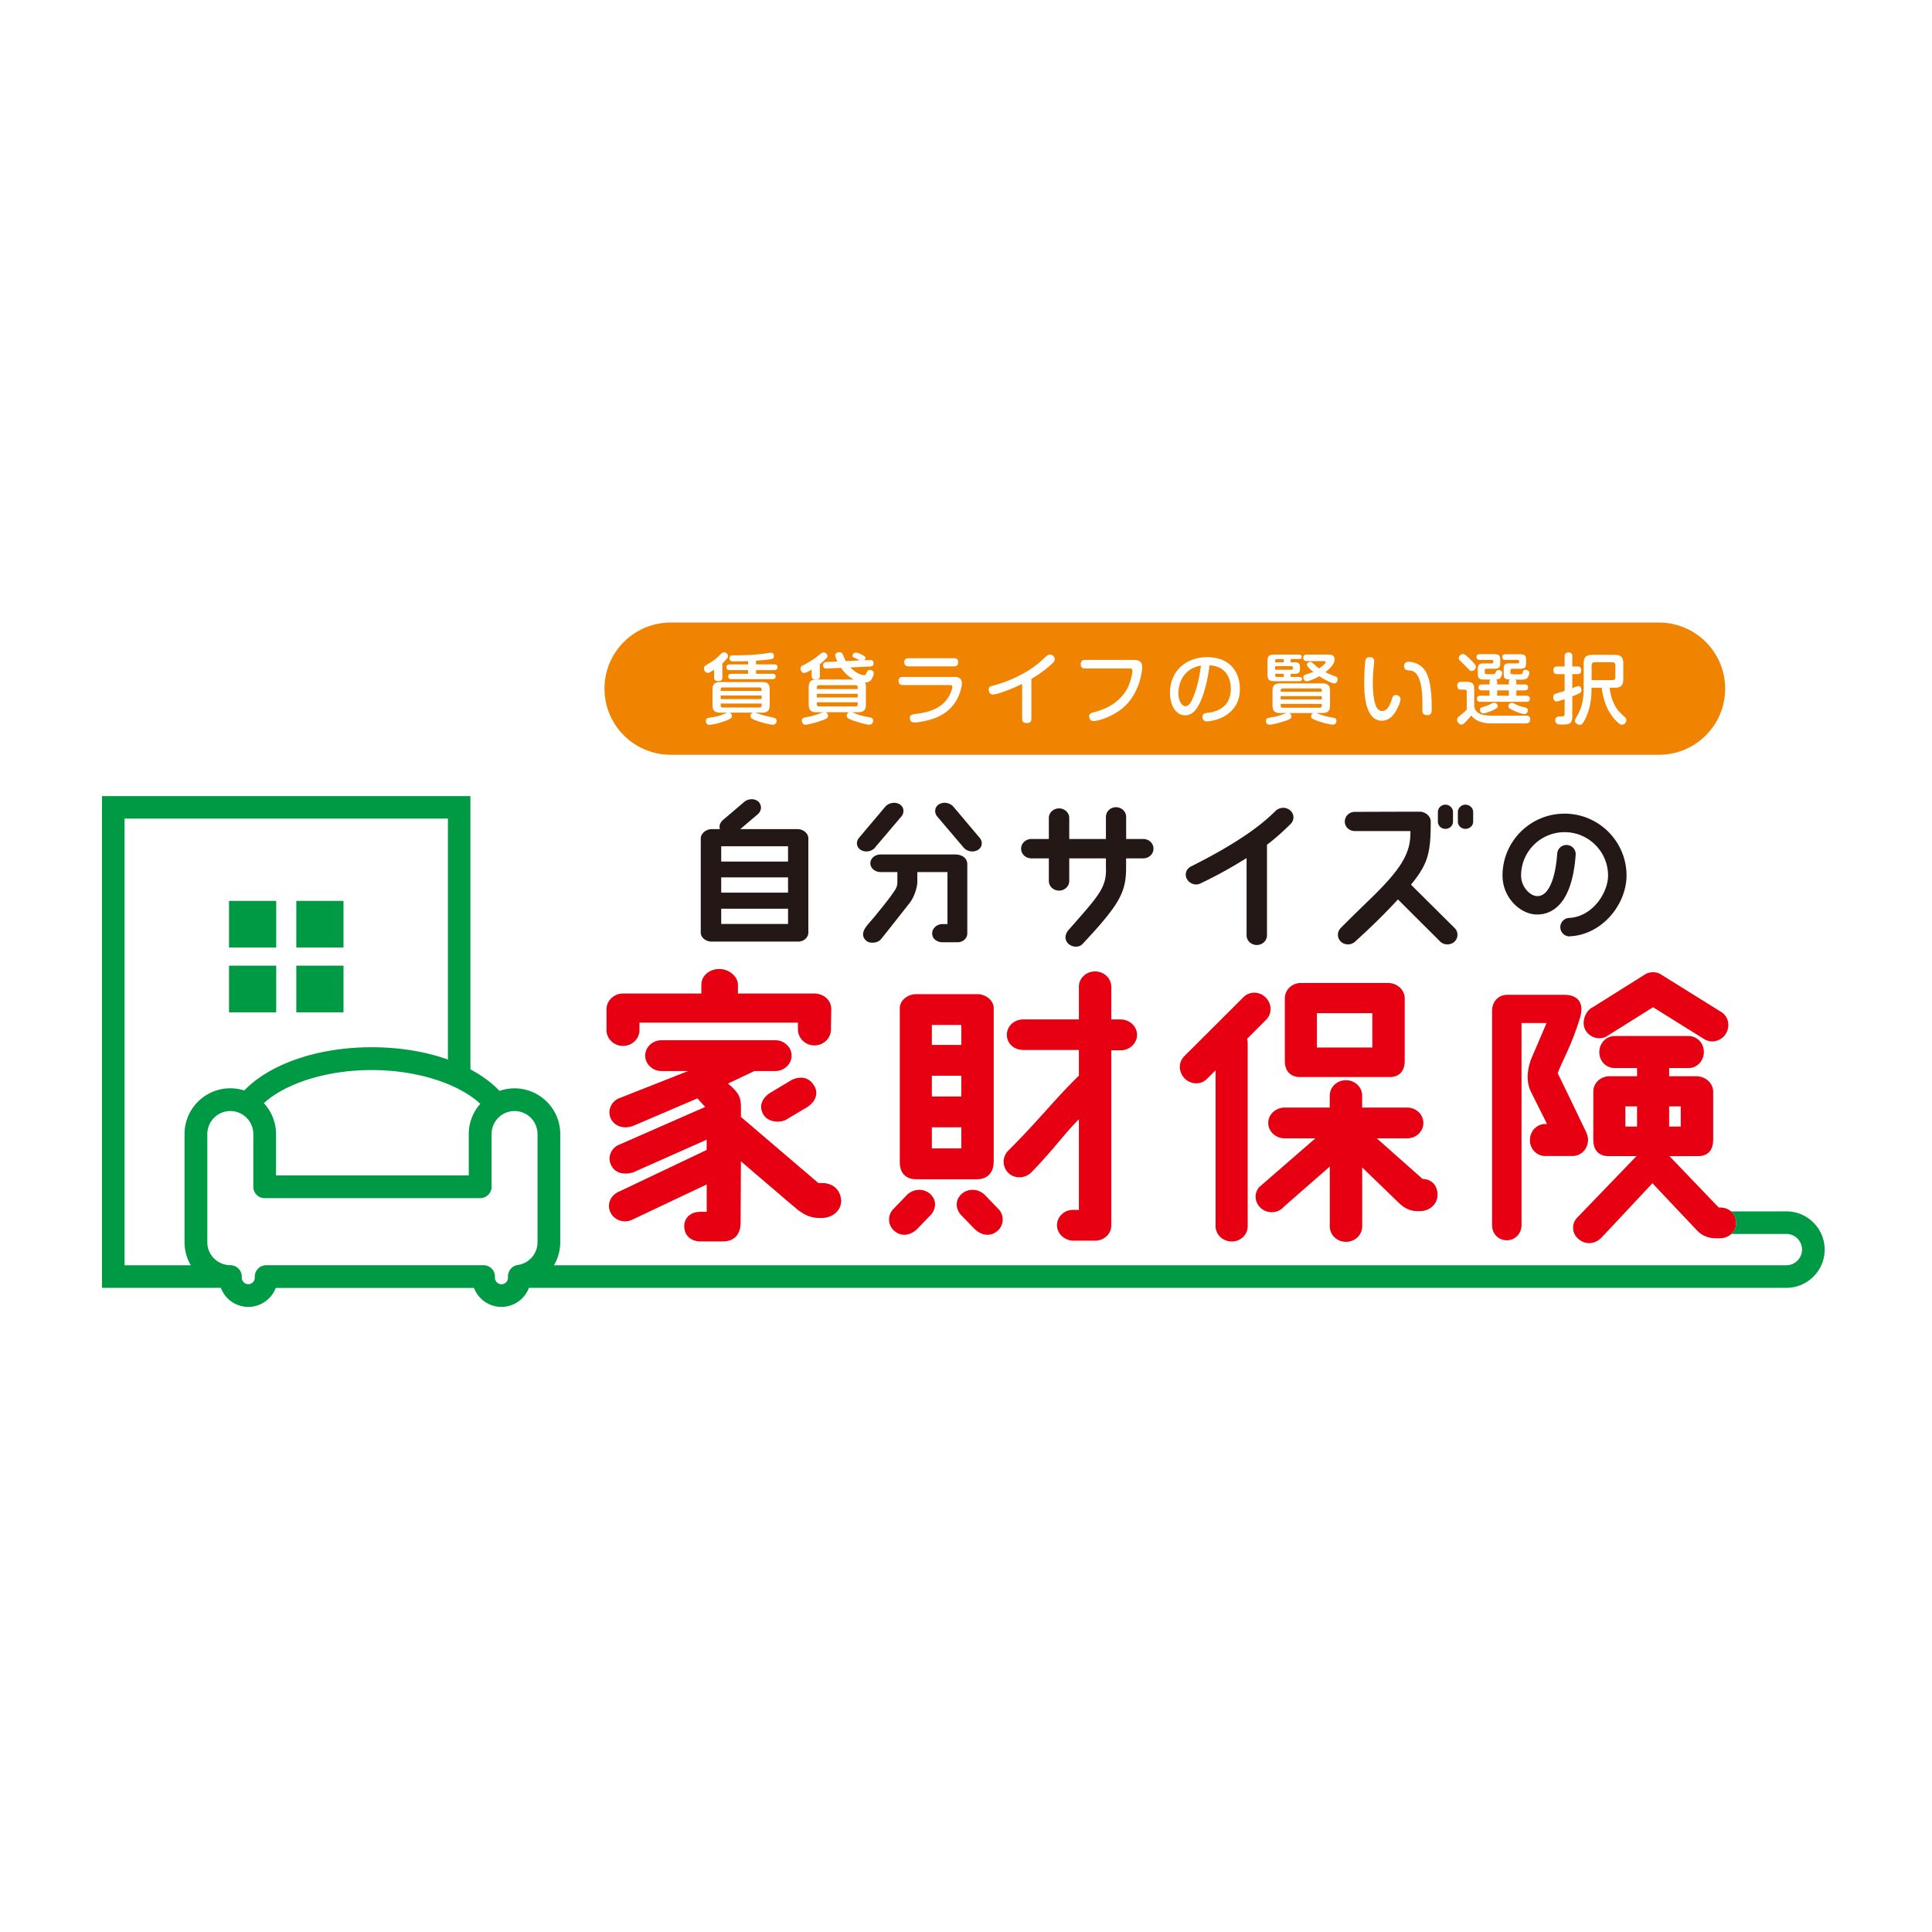<svg width="360" height="360" viewBox="0 0 360 360" fill="none" xmlns="http://www.w3.org/2000/svg"><path fill="#fff" d="M0 0h360v360H0z"/><path d="M321.46 128.322c0 6.81-5.535 12.322-12.354 12.322H124.991c-6.828 0-12.354-5.52-12.354-12.322 0-6.809 5.535-12.322 12.354-12.322h184.115c6.819 0 12.354 5.521 12.354 12.322z" fill="#F08300"/><path d="M144.481 133.851c-.191-.116-1.884-.465-2.242-.565-.217-.058-1.3-.432-1.542-.491h1.284c.892 0 1.442-.257 1.442-1.396v-2.927c0-1.098-.492-1.38-1.442-1.38h-7.753c-.942 0-1.459.291-1.459 1.38v2.927c0 1.08.476 1.396 1.459 1.396h1.292c-.075.025-.692.275-.8.316-.834.35-1.434.433-2.676.649-.375.058-.517.308-.517.607 0 .216.1.69.676.69.233 0 1.408-.141 3.092-.782.984-.374 1.076-.565 1.076-.839 0-.3-.142-.533-.426-.649h4.385c-.492.133-.492.549-.492.624 0 .415.334.59 1.184.898 1.025.374 2.484.731 2.993.731.433 0 .691-.299.691-.723a.579.579 0 00-.225-.474v.008zm-10.194-5.363c0-.291.141-.399.4-.399h6.81c.292 0 .409.158.409.399v.258h-7.619v-.258zm0 1.115h7.619v.665h-7.619v-.665zm.4 2.236c-.284 0-.4-.141-.4-.391v-.349h7.619v.349c0 .217-.084.391-.409.391h-6.81zm-1.618-7.042v1.438c0 .349.075.674.809.674.733 0 .733-.458.733-.724v-2.577c.234-.216.292-.275.792-.823.15-.158.258-.291.258-.532a.73.73 0 00-.725-.691.806.806 0 00-.55.217c-.725.748-1.175 1.197-2.242 1.812-.867.516-.967.574-.967.94 0 .415.275.848.725.848.258 0 .842-.374 1.159-.591l.008.009zm11.236-1.006h-3.426v-.674c.967-.083 2.401-.199 2.909-.316.159-.041.417-.1.417-.548 0-.1 0-.632-.55-.632-.25 0-1.434.199-1.709.232-2.084.25-4.193.25-5.31.25-.258 0-.692 0-.692.549 0 .59.467.59.726.59.375 0 2.317-.033 2.734-.042v.607h-3.46c-.433 0-.575.217-.575.549 0 .358.209.516.575.516h3.46v.681h-3.135c-.308 0-.566.117-.566.516 0 .449.35.49.566.49h7.694c.301 0 .567-.116.567-.507 0-.507-.45-.507-.567-.507h-3.084v-.682h3.426c.45 0 .559-.233.559-.532 0-.332-.142-.532-.559-.532v-.008zm18.506 1.654c0-.407-.417-.623-.75-.623-.234 0-.392.1-.509.357-.217.474-.275.624-.517.624-.275 0-1.3-.133-2.575-1.439l3.684-.174c.3-.017.634-.075.634-.607s-.376-.624-.692-.607l-1.076.058c.084-.058.25-.191.25-.416 0-.291-.316-.449-.533-.565-.292-.141-.9-.449-1.2-.449-.351 0-.676.249-.676.574 0 .174.059.257.4.407.259.117.626.316.926.474l-2.584.133c-.1-.199-.526-1.214-.584-1.314-.117-.191-.233-.349-.575-.349-.392 0-.809.158-.809.574 0 .291.359 1.056.4 1.156l-2.025.099c-.284.017-.634.084-.634.591 0 .648.509.632.692.623l2.643-.133c.333.491 1.158 1.547 2.417 2.179h-6.969c-.983 0-1.459.332-1.459 1.455v3.184c0 1.114.451 1.455 1.459 1.455h1.217c-.158.058-.925.349-1.117.408-.867.291-1.142.349-2.284.573-.333.075-.55.25-.55.574 0 .1.017.274.117.449.116.233.292.316.567.316.458 0 1.884-.357 3.167-.823.926-.333 1.026-.516 1.026-.79 0-.133 0-.524-.434-.707h4.335c-.417.216-.417.607-.417.69 0 .3.158.491 1.167.848.967.333 2.459.782 3.026.782.725 0 .725-.707.725-.765 0-.474-.392-.565-.625-.607-1.142-.199-1.4-.258-2.226-.532-.158-.058-.925-.358-1.108-.416h1.167c1.058 0 1.45-.407 1.45-1.455v-3.184c0-.566-.083-.732-.158-.898.425-.017.7-.1.917-.275.416-.332.708-1.164.708-1.471l-.008.016zm-2.993 5.796c0 .274-.133.399-.4.399h-6.794c-.3 0-.408-.175-.408-.399v-.375h7.602v.375zm0-1.273h-7.602v-.69h7.602v.69zm0-1.571h-7.602v-.316c0-.199.067-.407.408-.407h6.794c.275 0 .4.133.4.407v.316z" fill="#fff"/><path d="M149.841 125.387c.375 0 1.009-.391 1.401-.623v1.197c0 .391.133.665.792.665.733 0 .733-.474.733-.665v-2.203c.117-.084.3-.233.634-.533.725-.681.783-.723.783-.981 0-.349-.333-.673-.708-.673-.292 0-.359.075-1.217.765-.576.474-1.734 1.197-2.643 1.646-.183.083-.45.216-.45.607 0 .316.217.807.667.807l.008-.009zm19.447-1.222h8.478c.2 0 .775 0 .775-.765s-.592-.748-.775-.748h-8.478c-.241 0-.783.033-.783.765 0 .731.592.748.783.748zm8.536 1.97h-9.603c-.25 0-.783.025-.783.765s.591.749.783.749h8.719c.301 0 .517.041.517.357 0 .275-.333 1.339-.908 2.179-1.592 2.253-4.435 2.635-5.869 2.843-.725.1-1.142.158-1.142.765 0 .84.725.84.892.84.375 0 1.159-.133 1.792-.258 1.709-.374 3.56-.981 5.06-2.611 1.626-1.729 1.951-4.007 1.951-4.415 0-1.214-1.05-1.214-1.417-1.214h.008zm17.797-4.165c-.225 0-.375.1-.567.241-.333.274-.842.765-1.167 1.056-3.342 2.943-7.819 4.24-8.877 4.498-.442.117-.776.216-.776.748 0 .192.075.907.809.907.5 0 2.717-.665 5.418-1.979v6.485c0 .466.175.807.867.807.809 0 .859-.516.859-.807v-7.425c1.542-.923 2.701-1.762 3.934-2.91.301-.291.417-.474.417-.748 0-.516-.492-.881-.917-.881v.008zm15.663.998h-9.095c-.275 0-.808.058-.808.806 0 .79.617.79.808.79h8.295c.216 0 .533 0 .533.432 0 .233-.158 1.372-.65 2.611-.65 1.671-2.426 4.049-6.419 5.08-.533.133-1 .258-1 .782 0 .058.033.898.825.898.609 0 4.31-.807 6.627-3.65 2.126-2.611 2.426-5.912 2.426-6.402 0-.682-.208-1.339-1.55-1.339l.008-.008zm13.597-.508c-3.734 0-6.868 2.42-6.868 6.66 0 2.378 1.117 4.166 2.834 4.166 1.117 0 1.834-.74 2.417-1.729.517-.882 1.567-3.185 2.118-7.583 3.076.158 3.959 2.436 3.959 4.34 0 3.849-3.151 4.357-4.234 4.498-.592.075-1.042.141-1.042.782 0 .074 0 .831.841.831.184 0 1.834-.141 3.227-.948 2.9-1.704 2.9-4.298 2.9-5.13 0-2.528-1.325-5.887-6.143-5.887h-.009zm-2.459 7.226c-.433 1.172-.883 1.904-1.517 1.904-.633 0-1.325-.898-1.325-2.436 0-1.539.625-3.493 2.426-4.515a5.705 5.705 0 011.767-.624c-.259 1.929-.534 3.551-1.342 5.671h-.009zm26.409-3.65c-1.392-.532-1.434-.566-1.851-.79 1.084-.865 1.709-1.646 1.709-2.411 0-.865-.883-.865-1.217-.865h-3.976c-.417 0-.65.175-.65.607s.258.607.633.607h3.268c.058 0 .275 0 .275.199 0 .291-.909.957-1.217 1.173-.083-.075-.342-.241-.709-.566-.716-.632-.733-.648-.942-.648-.283 0-.633.191-.633.507 0 .158.042.274.55.782.242.232.475.432.65.573-.2.083-.967.333-1.442.491-.35.116-.417.299-.417.532 0 .333.192.707.626.707.275 0 1.2-.291 2.342-.923 1.375.881 2.492 1.33 2.776 1.33.608 0 .65-.648.65-.748 0-.358-.192-.457-.417-.549l-.008-.008zm-11.297.898h4.585c.233 0 .492-.075.492-.408 0-.39-.392-.39-.492-.39h-1.617v-.574h.75c.708 0 .983-.216.983-.94v-.274c0-.732-.291-.94-.983-.94h-.75v-.607h1.558c.317 0 .492-.116.492-.415 0-.3-.216-.416-.492-.416h-4.526c-1.084 0-1.35.233-1.35 1.297v2.361c0 1.081.291 1.297 1.35 1.297v.009zm.075-3.808c0-.2.092-.316.317-.316h1.284v.607h-1.601v-.291zm0 1.006h2.993c.3 0 .3.158.3.374s-.075.299-.3.299h-2.993v-.673zm0 1.413h1.601v.591h-1.284c-.234 0-.317-.117-.317-.316v-.275zm10.788 8.182c-.883-.158-1.242-.217-2-.458-.175-.058-.95-.349-1.142-.407h1.117c1 0 1.459-.333 1.459-1.397v-2.744c0-1.081-.492-1.38-1.459-1.38h-7.794c-.926 0-1.459.258-1.459 1.38v2.744c0 1.114.517 1.397 1.459 1.397h1.183c-.041 0-.075.017-.116.025-.992.374-1.617.59-2.534.748-1.001.158-1.217.2-1.217.707 0 .058 0 .69.666.69.184 0 1.042-.058 3.01-.732.967-.332 1.083-.507 1.083-.806a.686.686 0 00-.433-.632h4.468c-.375.175-.375.565-.375.624 0 .349.15.465 1.084.806 1.358.491 2.534.732 2.967.732.667 0 .667-.665.667-.724 0-.465-.358-.515-.634-.573zm-9.761-5.047c0-.175.058-.391.4-.391h6.852c.275 0 .409.133.409.391v.216h-7.661v-.216zm0 1.039h7.661v.607h-7.661v-.607zm.4 2.154c-.3 0-.4-.142-.4-.391v-.316h7.661v.316c0 .291-.142.391-.409.391h-6.852zm21.071-2.362c-.491 0-.583.233-.783.881-.359 1.115-.9 2.096-1.767 2.096-.434 0-.809-.3-.984-.574-.767-1.297-.767-4.207-.767-4.689 0-1.123.1-2.262.158-2.96.017-.142.092-.882.092-1.056 0-.749-.625-.749-.725-.749-.35 0-.75.017-.9.549-.084.291-.234 2.636-.234 4.141s0 7.142 3.285 7.142c1.55 0 2.359-1.272 2.792-2.104.509-.981.692-1.513.692-1.929 0-.49-.433-.74-.867-.74l.008-.008zm5.537-4.398c-1.042-1.746-2.934-1.804-3.134-1.804-.809 0-.884.59-.884.789 0 .707.417.765.825.807.567.058.884.158 1.176.374 1.083.848 1.358 3.176 1.417 5.105.016.275 0 1.688 0 2.004 0 .233 0 .865.883.865.884 0 .851-.632.851-1.331 0-.939-.034-2.12-.142-3.118-.083-.789-.317-2.61-.984-3.708l-.008.017zm12.387 5.945c-.467.232-.809.415-1.334.565-.825.25-.926.274-.926.632 0 .083.034.665.676.665.425 0 1.492-.449 1.942-.673.667-.358.692-.433.692-.707 0-.241-.259-.59-.634-.59-.175 0-.3.058-.416.116v-.008z" fill="#fff"/><path d="M284.407 133.352h-6.452c-2.384 0-3.251-.748-3.251-1.962v-2.852c0-1.164-.258-1.488-1.492-1.488h-.942c-.375 0-.733.116-.733.732 0 .706.5.723.733.723h.667c.292 0 .367.158.367.391v3.359c-.35.349-.392.391-1.317 1.139-.309.233-.475.374-.475.723 0 .433.375.898.808.898.234 0 .367-.116.567-.291.534-.507.825-.839 1.259-1.396.217.257.633.781 1.517 1.105.675.25 1.417.358 2.159.358h6.577c.734 0 .734-.665.734-.748 0-.275-.075-.691-.726-.691z" fill="#fff"/><path d="M275.688 122.968h2.259c.175 0 .317.083.317.274 0 .158 0 .374-.317.374h-1.433c-.926 0-1.142.233-1.142 1.139v.732c0 .391 0 .923.508 1.064.192.058.25.075 1.892.075-.125.083-.216.158-.216.449v.466h-1.442c-.301 0-.609.083-.609.548 0 .549.458.549.609.549h1.442v.998h-1.709c-.392 0-.642.158-.642.574 0 .515.425.565.642.565h8.586c.375 0 .633-.141.633-.574 0-.532-.45-.565-.633-.565h-1.876v-.998h1.559c.233 0 .625-.041.625-.549 0-.548-.475-.548-.625-.548h-1.559v-.474c0-.175-.025-.3-.233-.433.142 0 .85.017 1.025.017.692-.017.867-.075 1.075-.175.451-.249.551-1.039.551-1.114 0-.357-.451-.549-.751-.549-.241 0-.4.117-.458.358-.083.349-.1.374-.175.432-.084.042-.617.042-.942.042-1.117 0-1.2 0-1.2-.349v-.358c0-.191.083-.316.316-.316h1.459c.809 0 1.142-.158 1.142-1.081v-.548c0-.907-.317-1.081-1.142-1.081h-2.734c-.3 0-.559.116-.559.532 0 .515.417.515.559.515h2.259c.175 0 .333.059.333.275 0 .191 0 .374-.333.374h-1.417c-.942 0-1.142.233-1.142 1.139v.732c0 1.064.35 1.122 1.2 1.139-.158.1-.233.199-.233.449v.465h-2.184v-.465c0-.216-.042-.333-.234-.449.309-.017.509-.034.684-.158.242-.191.492-.782.492-1.056 0-.433-.475-.549-.692-.549-.334 0-.434.216-.534.457-.133.316-.175.316-1.183.316-.751 0-.834 0-.834-.349v-.357c0-.142.042-.316.317-.316h1.4c.834 0 1.159-.158 1.159-1.081v-.549c0-.906-.309-1.081-1.159-1.081h-2.692c-.334 0-.567.133-.567.532 0 .491.358.516.567.516l-.009.025zm3.285 5.67h2.184v.998h-2.184v-.998zm3.525 2.636c-.55-.275-.609-.299-.784-.299-.433 0-.708.407-.633.748.041.174.058.241.792.607.725.357 1.775.723 2.184.723.375 0 .633-.316.633-.682 0-.365-.25-.465-.417-.507-.475-.116-1.258-.316-1.775-.59zm-9.127-6.876c.434.49.55.623.851.623a.81.81 0 00.783-.781.598.598 0 00-.15-.391c-.1-.158-.417-.516-.884-.981-.433-.433-1.017-1.006-1.358-1.006-.467 0-.784.432-.784.765 0 .199.075.332.25.507.434.416 1.076 1.039 1.284 1.272l.008-.008zm29.425 9.27c-1.084-1.039-1.217-1.172-1.384-1.413-1.134-1.63-1.334-3.002-1.476-4.107h.942c1.101 0 1.601-.375 1.601-1.605v-2.91c0-1.223-.509-1.613-1.601-1.613h-4.168c-1.1 0-1.617.374-1.617 1.613v4.539c0 3.16-.758 4.432-1.409 5.538-.141.258-.216.407-.216.574 0 .415.433.765.9.765.333 0 .492-.075.959-.965.733-1.397 1.225-3.243 1.225-5.562v-.374h1.909c.25 2.303 1.075 4.531 2.684 6.186.609.623.842.706 1.067.706.534 0 .842-.465.842-.839 0-.242-.158-.433-.258-.533zm-6.219-6.951v-2.752c0-.357.175-.565.567-.565h3.284c.409 0 .567.199.567.565v2.195c0 .358-.158.566-.567.566h-3.851v-.009z" fill="#fff"/><path d="M294.687 128.622c0-.059-.016-.79-.583-.79-.142 0-.242.041-.475.133-.084.033-.476.199-.651.274v-2.627h.926c.316 0 .742-.075.742-.724 0-.706-.551-.706-.742-.706h-.926v-1.863c0-.574-.258-.748-.75-.748-.683 0-.683.532-.683.748v1.863h-1.359c-.292 0-.742.058-.742.723 0 .707.533.707.742.707h1.359v3.126c-1.601.491-1.776.549-1.909.632-.142.116-.217.299-.217.515 0 .316.142.84.633.84.217 0 1.184-.349 1.493-.449v2.727c0 .491-.242.491-.792.491-.575 0-.959.133-.959.707 0 .806.634.806 1.275.806 1.101 0 1.909 0 1.909-1.455v-3.791c.426-.158.901-.375 1.317-.574.201-.1.392-.216.392-.565z" fill="#fff"/><path d="M178.132 159.219h-14.054c-1.051 0-1.901.74-1.901 1.638 0 .898.85 1.638 1.901 1.638h3.134v1.763c0 .524-.05.889-.342 1.438-1.175 1.788-2.067 2.827-3.701 4.856-.717.89-1.4 1.571-1.925 2.336-.284.424-.509 1.04-.392 1.53.1.399.35.749.75 1.006.333.208.675.225 1.059.225.658 0 1.225-.275 1.609-.773 0 0 5.001-6.295 5.435-6.902.433-.607 1.192-2.278 1.225-3.608v-1.871h5.618v9.695h-.95c-1.025 0-1.901.798-1.901 1.746s.851 1.638 1.901 1.638h2.843c1.008 0 1.8-.732 1.8-1.663v-12.888c0-.806-.558-1.712-2.125-1.804h.016zm-15.029-1.363l4.91-5.779c.292-.391.392-.857.3-1.289-.091-.424-.375-.765-.783-.981a2.085 2.085 0 00-1.426-.158 2.12 2.12 0 00-1.2.732l-4.868 5.77c-.309.391-.425.848-.325 1.297.091.416.375.765.783.981.425.225.942.283 1.442.167a2.125 2.125 0 001.184-.732l-.017-.008zm16.39 0l-4.91-5.779c-.283-.391-.392-.857-.292-1.289.1-.424.384-.765.792-.981a2.086 2.086 0 011.426-.158c.483.108.908.374 1.2.732l4.868 5.77c.309.391.425.848.325 1.297-.091.424-.375.773-.783.981a2.087 2.087 0 01-1.442.167 2.129 2.129 0 01-1.184-.732v-.008zm33.55-1.522h-3.201v-4.116c0-.998-.85-1.804-1.9-1.804-1.051 0-1.868.815-1.868 1.804v4.116h-6.835v-3.933c0-.964-.867-1.771-1.901-1.771-1.033 0-1.9.798-1.9 1.771v3.933h-3.268c-1.05 0-1.9.815-1.9 1.804 0 .99.85 1.804 1.9 1.804h3.268v4.208c0 .997.85 1.804 1.9 1.804 1.051 0 1.901-.807 1.901-1.804v-4.208h6.835v1.73c.15 3.509-1.233 5.088-5.826 10.327-.359.407-.742.839-1.142 1.297-.726.831-.751 1.854-.059 2.536.367.349.909.565 1.434.565.525 0 .967-.191 1.267-.54 7.127-7.583 8.086-9.745 8.086-14.343v-1.572h3.201c1.05 0 1.901-.806 1.901-1.804s-.851-1.804-1.901-1.804h.008zm27.308-5.371a1.924 1.924 0 00-1.242-.441 2.12 2.12 0 00-1.459.607c-2.192 2.195-6.293 5.596-15.671 10.294-.476.232-.817.607-.959 1.064a1.69 1.69 0 00.15 1.322 1.995 1.995 0 001.709.998c.292 0 .567-.067.825-.2 3.726-1.779 6.202-3.251 8.578-4.714v14.392c0 .998.85 1.804 1.9 1.804 1.051 0 1.901-.806 1.901-1.804v-16.887c1.584-1.155 3.368-2.827 4.418-3.883.35-.349.542-.831.509-1.313a1.66 1.66 0 00-.659-1.231v-.008zm28.986 3.484c.776 0 1.409-.599 1.409-1.339v-1.796c0-.74-.642-1.372-1.409-1.372-.766 0-1.408.599-1.408 1.372v1.796c0 .748.617 1.339 1.408 1.339zm3.725-4.507c-.767 0-1.409.632-1.409 1.372v1.796c0 .74.634 1.339 1.409 1.339s1.442-.591 1.442-1.339v-1.796c0-.757-.65-1.372-1.442-1.372zm-10.152 14.908c3.301-3.974 3.685-6.169 3.685-11.798 0-.948-.984-1.805-2.059-1.805-3.851 0-12.012.034-12.087.034-1.034 0-1.867.806-1.867 1.804s.833 1.771 1.867 1.771h10.353c.133 4.232-1.851 7.209-7.627 12.804-1.534 1.489-3.276 3.168-5.319 5.23a1.848 1.848 0 00-.558 1.306c0 .457.192.898.525 1.239.35.349.825.54 1.342.54.517 0 .959-.183 1.326-.507 2.309-2.096 5.059-4.673 7.994-7.874l7.852 7.832c.359.358.842.549 1.359.549.483 0 .95-.166 1.309-.482.366-.349.575-.807.575-1.297 0-.474-.175-.915-.509-1.248l-8.152-8.098h-.009zm-114.303-10.352h-10.67l3.209-2.727c.4-.332.625-.773.65-1.23a1.21 1.21 0 00-.066-.458 1.527 1.527 0 00-.392-.69c-.459-.424-1.159-.573-1.842-.39-.3.074-.576.224-.801.407l-3.968 3.376c-.391.332-.625.765-.65 1.23a1.674 1.674 0 00.067.482h-1.542c-1.042 0-2.026.84-2.026 1.722v17.577c0 .956 1.025 1.654 1.984 1.654h16.172c1.075 0 1.892-.79 1.892-1.679v-17.552c0-.932-.934-1.722-2.034-1.722h.017zm-1.767 17.669h-12.454v-2.844h12.454v2.844zm0-5.837h-12.454v-2.843h12.454v2.843zm0-5.787h-12.454v-2.852h12.454v2.852zm145.629 13.944a1.727 1.727 0 01-1.725-1.638 1.727 1.727 0 011.633-1.805c4.369-.216 7.261-4.689 7.261-7.898 0-4.457-3.634-8.082-8.102-8.082s-8.103 3.625-8.103 8.082c0 2.103 1.601 3.633 2.743 3.808.575.083 1.1-.058 1.567-.433.75-.59 2.05-2.353 2.425-7.474a1.715 1.715 0 011.843-1.589c.95.067 1.667.89 1.592 1.838-.359 4.897-1.609 8.231-3.71 9.903a5.443 5.443 0 01-4.234 1.147c-2.734-.407-5.685-3.284-5.685-7.209 0-6.352 5.185-11.524 11.553-11.524 6.369 0 11.554 5.172 11.554 11.524 0 5.347-4.502 11.025-10.537 11.333h-.091l.016.017z" fill="#231815"/><path d="M116.08 194.897c1.676 0 3.076-1.33 3.076-2.918v-1.431h29.526v1.273c0 1.646 1.401 2.976 3.076 2.976 1.676 0 3.076-1.33 3.076-2.927l.058-3.824c0-1.863-1.617-2.919-3.134-2.919h-14.254v-1.646c0-1.538-1.676-2.927-3.468-2.927s-3.351 1.223-3.351 2.927v1.646h-14.596c-1.676 0-3.076 1.331-3.076 2.919v3.933c0 1.596 1.4 2.918 3.076 2.918h-.009z" fill="#E60012"/><path d="M153.167 220.448h-.667l-14.438-12.323v-2.178c-.116-1.33-.116-2.12-2.409-4.041l4.918-2.336h3.918c1.676 0 3.018-1.331 3.018-2.869 0-1.538-1.342-2.868-3.018-2.868h-21.248c-1.625 0-3.018 1.272-3.018 2.868 0 1.597 1.401 2.869 3.018 2.869h4.977l-13.013 5.138c-1.45.69-2.067 2.445-1.342 3.825.784 1.43 2.459 1.862 4.085 1.272l12.003-5.138 1.451 1.596-16.197 7.109c-1.45.69-2.067 2.444-1.283 3.825.725 1.438 2.409 1.754 4.026 1.272l13.729-6.103v1.912l-16.58 7.882c-1.451.74-2.067 2.445-1.284 3.875.725 1.38 2.568 1.962 4.026 1.222l13.846-6.552v5.097h-1.225c-1.509 0-2.968.907-2.968 2.711 0 1.272.784 2.652 2.793 2.81h4.526c1.959-.05 3.135-1.222 3.193-3.351l.058-11.582s10.52 9.03 10.637 9.08c1.4 1.006 2.459 1.538 4.36 1.488 2.017 0 3.693-1.33 3.693-3.234v-.05c-.226-2.395-1.959-3.235-3.577-3.235l-.008.009z" fill="#E60012"/><path d="M147.615 201.174l-4.251 2.553c-1.509 1.064-1.959 2.553-1.117 3.933.784 1.38 2.743 1.596 4.085 1.064l4.193-2.494c1.508-1.065 2.017-2.553 1.175-3.933-.784-1.38-2.292-1.912-4.085-1.114v-.009zm61.237-11.216h-1.784v-6.078c0-1.596-1.342-2.868-3.017-2.868-1.676 0-3.018 1.272-3.018 2.868v6.078H190.63c-1.676 0-3.018 1.272-3.018 2.869 0 1.596 1.342 2.818 3.018 2.818h10.403v4.781c-4.76 4.673-7.127 7.949-13.179 14.002-1.142 1.147-1.117 3.085.108 4.199 1.176 1.064 3.093.981 4.252-.208 4.401-4.557 6.243-7.317 8.819-9.861v16.887h-1.009c-1.675-.05-3.017 1.222-3.076 2.81 0 1.596 1.342 2.869 3.018 2.927h4.085c1.675 0 3.017-1.272 3.017-2.811v-32.668h1.784c1.626 0 3.018-1.272 3.018-2.868 0-1.596-1.392-2.869-3.018-2.869v-.008zm33.517 10.726h16.472s2.909.299 2.909-3.027v-11.632c0-1.596-1.45-2.868-3.134-2.868h-16.188c-1.676 0-3.018 1.272-3.018 2.868v11.632c0 3.326 2.959 3.027 2.959 3.027zm3.018-11.898h10.32v6.402h-10.32v-6.402zm19.665 30.872l-8.502-7.542h5.651c1.676 0 3.018-1.272 3.018-2.868 0-1.597-1.342-2.869-3.018-2.869h-8.386v-2.228c0-1.596-1.342-2.868-3.017-2.868-1.676 0-3.018 1.28-3.018 2.868v2.228h-8.386c-1.675 0-3.076 1.272-3.076 2.869 0 1.596 1.401 2.868 3.076 2.868h5.702l-10.453 9.08c-1.067 1.222-.834 3.026.45 4.041 1.284 1.006 3.193.798 4.193-.433l8.503-7.433v11.158c0 1.588 1.342 2.869 3.017 2.869 1.676 0 3.018-1.281 3.018-2.869v-10.991l6.877 6.643c1.284 1.222 2.401 1.488 3.351 1.488h.558c1.676 0 3.135-1.172 3.243-2.81.117-1.646-.833-3.135-2.792-3.185l-.009-.016zm-92.013 2.594c-1.317-.898-3.093-.69-4.268.64l-2.468 2.561c-1.017 1.264-.792 3.11.525 4.058 1.317.956 2.926.706 4.26-.691l2.467-2.56c1.109-1.431.801-3.06-.516-4.008zm10.696.64c-1.175-1.33-2.951-1.538-4.268-.64-1.317.948-1.634 2.577-.517 4.008l2.468 2.56c1.334 1.397 2.942 1.647 4.259.691 1.318-.948 1.534-2.794.526-4.058l-2.468-2.561zm-13.054-3.159h11.462s3.017.166 3.017-3.351v-28.577c0-1.272-1.342-2.553-3.017-2.553h-11.462c-1.676 0-3.018 1.281-3.018 2.553v28.735c0 3.417 3.018 3.184 3.018 3.184v.009zm2.959-28.744h5.485v3.717h-5.485v-3.717zm0 9.454h5.485v3.874h-5.485v-3.874zm0 9.611h5.485v3.933h-5.485v-3.933zm58.843-15.722c0-.266-.042-.516-.109-.757l3.385-3.384.175-.175c1.125-1.122 1.083-2.976-.1-4.157-1.151-1.147-3.001-1.189-4.127-.058l-10.87 10.842-.167.175c-1.133 1.122-1.083 2.976.101 4.157 1.15 1.147 3 1.189 4.126.066l1.609-1.604v29.026c0 1.588 1.342 2.868 3.017 2.868 1.676 0 2.968-1.272 2.968-2.868v-34.131h-.008zm67.02-1.306l8.519-5.346 9.536 5.945c1.351.848 3.151.382 4.01-.981.892-1.422.517-3.235-.842-4.074l-.2-.125-11.003-6.86a2.843 2.843 0 00-1.509-.424c-.517 0-1.042.125-1.509.424l-9.97 6.261.317-.241-.208.133c-1.351.84-2.043 2.894-1.151 4.315.859 1.372 2.659 1.83 4.01.981v-.008z" fill="#E60012"/><path d="M320.476 224.996h-.225l-9.169-9.562 5.235-.008s2.909.299 2.909-3.027v-8.988c0-1.596-1.451-2.868-3.134-2.868h-5.069v-1.522h3.593c1.601 0 2.876-1.339 2.876-3.01 0-1.671-1.275-2.96-2.876-2.96h-13.737c-1.601 0-2.876 1.339-2.876 3.01 0 1.671 1.275 2.96 2.876 2.96h4.159v1.522h-5.135c-1.675 0-3.017 1.272-3.017 2.868v8.988c0 3.326 2.967 3.027 2.967 3.027h5.085l-11.07 11.482c-1.117 1.172-.95 2.977.283 3.983 1.284 1.064 2.96 1.006 4.252-.266l9.503-10.144 8.277 8.763c1.009 1.115 2.401 1.489 3.41 1.489h.892c1.683 0 3.076-1.272 3.017-2.869 0-1.754-1.342-2.868-3.017-2.868h-.009zm-7.294-18.833v3.75h-2.159v-3.75h2.159zm-10.32 0h2.176v3.75h-2.176v-3.75z" fill="#E60012"/><path d="M295.903 212.391c0-.458-.109-.89-.284-1.281v-.033c-1.225-2.594-5.36-11.1-5.36-11.1.892-2.444 2.518-4.997 4.135-10.252.792-2.552-.059-4.406-3.076-4.357h-10.487c-1.675 0-2.801 1.331-2.801 2.927v40.051c0 1.539 1.176 2.761 2.743 2.761s2.742-1.272 2.742-2.819v-37.665h4.668l-2.959 6.91c-.783 2.336-.842 4.406.334 6.485l2.709 5.421h-.317c-1.6 0-2.876 1.339-2.876 3.01 0 1.671 1.276 2.96 2.876 2.96h5.077c1.592 0 2.876-1.339 2.876-3.01v-.008z" fill="#E60012"/><path d="M51.468 167.866h-8.794v8.697h8.794v-8.697zm12.537 0h-8.794v8.697h8.794v-8.697zm-12.537 12.073h-8.794v8.697h8.794v-8.697zm12.537 0h-8.794v8.697h8.794v-8.697z" fill="#094"/><path d="M332.864 225.727h-10.303c.575.499.934 1.231.934 2.137.033.815-.325 1.547-.9 2.062h10.261a2.921 2.921 0 012.926 2.919 2.926 2.926 0 01-2.926 2.918H103.218a8.382 8.382 0 001.175-4.282v-20.179c0-4.69-3.826-8.506-8.527-8.506-.976 0-1.918.174-2.793.474-1.434-1.514-3.268-2.86-5.418-4.008v-50.927H19v91.635h22.149a5.47 5.47 0 005.118 3.551 5.457 5.457 0 005.11-3.534h36.945a5.468 5.468 0 0010.236-.017h234.306c3.935 0 7.136-3.201 7.136-7.125 0-3.925-3.201-7.126-7.136-7.126v.008zM89.497 205.681a8.451 8.451 0 00-2.15 5.629v7.716H51.434v-7.716c0-2.22-.867-4.24-2.267-5.754 4.001-3.65 11.595-6.169 20.098-6.169 8.502 0 16.271 2.586 20.231 6.302v-.008zm-53.942 30.09H23.21v-83.237h60.252v44.891c-4.11-1.455-8.953-2.287-14.188-2.287-10.295 0-19.09 3.21-23.757 8.057a8.634 8.634 0 00-2.601-.408c-4.702 0-8.528 3.817-8.528 8.506v20.18a8.39 8.39 0 001.167 4.282v.016zm64.604-4.282a4.282 4.282 0 01-3.685 4.224c-1.133.158-1.934 1.239-1.817 2.37 0 .673-.542 1.214-1.217 1.214a1.214 1.214 0 01-1.217-1.222v-.133a2.083 2.083 0 00-.592-1.539 2.15 2.15 0 00-1.525-.648H49.593a2.122 2.122 0 00-2.118 2.236v.084c0 .673-.533 1.213-1.208 1.213-.675 0-1.217-.54-1.217-1.247v-.083a2.087 2.087 0 00-.592-1.555 2.164 2.164 0 00-1.542-.657c-2.36 0-4.285-1.912-4.285-4.265v-20.179a4.283 4.283 0 014.285-4.274 4.283 4.283 0 014.285 4.274v9.836c0 1.172.95 2.12 2.117 2.12h40.154a2.121 2.121 0 002.126-2.12v-9.836c0-2.353 1.925-4.274 4.284-4.274a4.282 4.282 0 014.277 4.274v20.187z" fill="#094"/></svg>